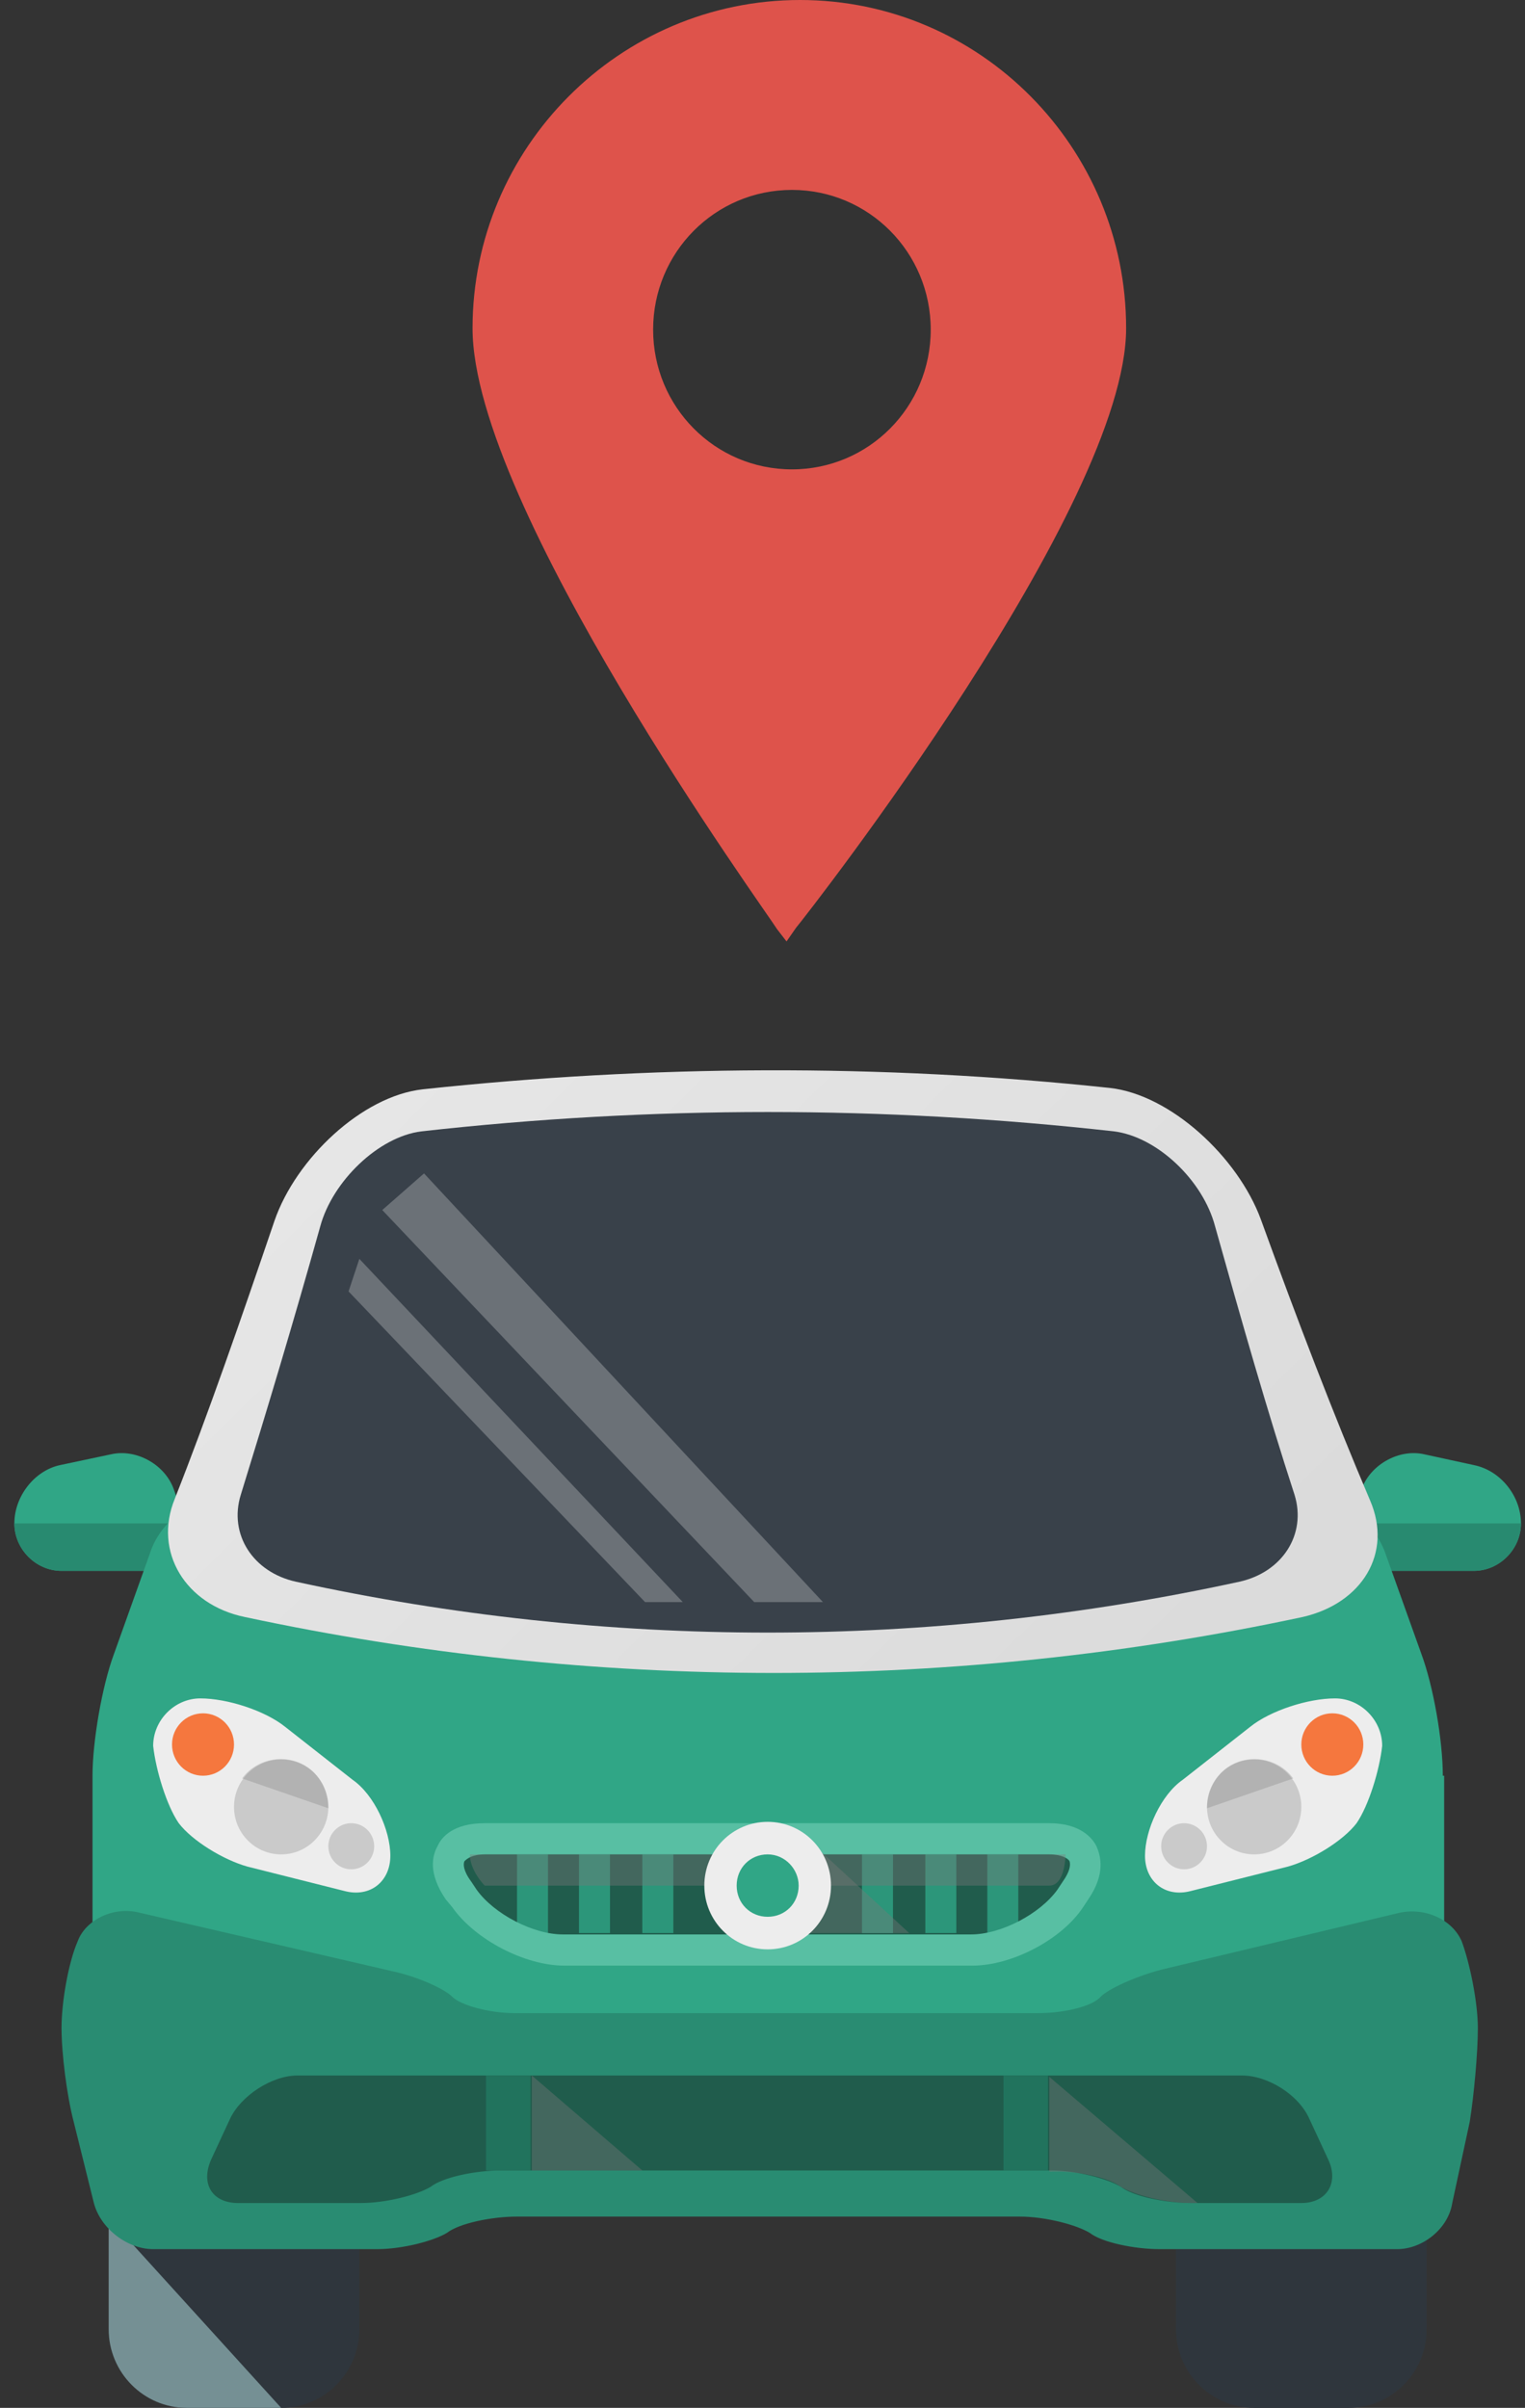 <svg width="83" height="131" viewBox="0 0 83 131" fill="none" xmlns="http://www.w3.org/2000/svg">
<rect x="0" y="0" width="83" height="131" fill="#333333" stroke="none"/>
<g clip-path="url(#clip0_1_5002)">
<path d="M0.781 82.881C0.781 84.283 1.955 85.464 3.348 85.464H8.482C9.876 85.464 10.61 84.357 10.169 83.028L9.436 80.962C8.923 79.633 7.382 78.822 6.062 79.117L3.275 79.707C1.881 80.002 0.781 81.405 0.781 82.881Z" fill="#30A686"/>
<path d="M3.348 85.464H8.482C9.876 85.464 10.61 84.357 10.169 83.028L10.096 82.881H0.781C0.781 84.283 1.955 85.464 3.348 85.464Z" fill="#288A70"/>
<path d="M82.781 82.881C82.781 84.283 81.608 85.464 80.214 85.464H75.08C73.686 85.464 72.953 84.357 73.393 83.028L74.126 80.962C74.64 79.633 76.18 78.822 77.5 79.117L80.214 79.707C81.681 80.002 82.781 81.405 82.781 82.881Z" fill="#30A686"/>
<path d="M80.214 85.464H75.08C73.686 85.464 72.953 84.357 73.393 83.028L73.466 82.881H82.781C82.781 84.283 81.608 85.464 80.214 85.464Z" fill="#288A70"/>
<path d="M19.557 126.72C19.557 129.081 17.65 131 15.303 131H10.169C7.822 131 5.915 129.081 5.915 126.72V114.69C5.915 112.328 7.822 110.409 10.169 110.409H15.303C17.65 110.409 19.557 112.328 19.557 114.69V126.72Z" fill="#2F363D"/>
<path d="M77.647 126.719C77.647 129.081 75.74 131 73.393 131H68.259C65.912 131 64.005 129.081 64.005 126.719V115.575C64.005 113.214 65.912 111.295 68.259 111.295H73.393C75.74 111.295 77.647 113.214 77.647 115.575V126.719Z" fill="#2F363D"/>
<path d="M5.915 120.668V126.72C5.915 129.081 7.822 131 10.169 131H15.303L5.915 120.668Z" fill="#759094"/>
<path d="M78.527 96.608C78.527 94.689 78.014 91.737 77.354 89.966L75.373 84.43C74.713 82.659 72.659 81.183 70.826 81.183H12.736C10.829 81.183 8.776 82.659 8.189 84.43L6.209 89.966C5.549 91.737 5.035 94.763 5.035 96.608V107.752C5.035 109.671 6.575 111.221 8.482 111.221H75.153C77.06 111.221 78.6 109.671 78.6 107.752V96.608H78.527Z" fill="#30A686"/>
<path d="M68.626 66.349C67.379 62.954 63.711 59.559 60.411 59.19C47.942 57.861 35.4 57.935 23.005 59.264C19.704 59.633 16.11 63.028 14.937 66.423C13.103 71.81 11.343 76.903 9.509 81.552C8.336 84.43 10.096 87.309 13.323 87.973C32.32 92.032 51.903 92.032 70.899 87.973C74.126 87.235 75.813 84.504 74.567 81.626C72.586 76.976 70.606 71.81 68.626 66.349Z" fill="url(#paint0_linear_1_5002)"/>
<path d="M79.041 119.856C78.821 121.258 77.427 122.365 76.034 122.365H63.125C61.731 122.365 59.971 121.996 59.311 121.48C58.578 121.037 56.891 120.594 55.497 120.594H28.139C26.746 120.594 24.985 120.963 24.325 121.48C23.592 121.922 21.905 122.365 20.511 122.365H8.336C6.943 122.365 5.476 121.258 5.109 119.856L4.009 115.428C3.642 114.026 3.349 111.738 3.349 110.335C3.349 108.933 3.715 106.793 4.229 105.612C4.669 104.431 6.209 103.693 7.603 104.062L21.318 107.236C22.712 107.531 24.179 108.195 24.619 108.638C25.059 109.081 26.599 109.524 27.993 109.524H56.524C57.917 109.524 59.458 109.155 59.898 108.638C60.338 108.195 61.805 107.531 63.198 107.162L76.18 104.062C77.574 103.767 79.041 104.431 79.554 105.612C79.994 106.793 80.434 108.933 80.434 110.335C80.434 111.738 80.215 114.026 79.994 115.428L79.041 119.856Z" fill="#298C72"/>
<path d="M58.283 103.25C57.183 104.8 54.763 106.055 52.856 106.055H30.706C28.799 106.055 26.378 104.8 25.278 103.25L24.985 102.807C23.884 101.258 24.545 100.003 26.452 100.003H57.183C59.09 100.003 59.677 101.258 58.65 102.807L58.283 103.25Z" fill="#205C4C"/>
<path d="M29.826 100.888H28.139V105.169H29.826V100.888Z" fill="#2C967A"/>
<path d="M33.2 100.888H31.513V105.169H33.2V100.888Z" fill="#2C967A"/>
<path d="M36.647 100.888H34.96V105.169H36.647V100.888Z" fill="#2C967A"/>
<path d="M48.602 100.888H46.915V105.169H48.602V100.888Z" fill="#2C967A"/>
<path d="M52.049 100.888H50.362V105.169H52.049V100.888Z" fill="#2C967A"/>
<path d="M55.423 100.888H53.736V105.169H55.423V100.888Z" fill="#2C967A"/>
<path d="M52.93 106.94H30.706C28.579 106.94 25.866 105.538 24.619 103.767L24.252 103.324C23.298 101.922 23.518 100.962 23.812 100.446C24.032 99.929 24.692 99.191 26.379 99.191H57.111C58.797 99.191 59.458 100.003 59.678 100.446C59.898 100.962 60.191 101.922 59.238 103.324L58.944 103.767C57.771 105.538 55.057 106.94 52.93 106.94ZM26.379 100.889C25.719 100.889 25.425 101.11 25.279 101.258C25.205 101.405 25.205 101.774 25.645 102.365L25.939 102.808C26.892 104.136 29.019 105.243 30.633 105.243H52.856C54.47 105.243 56.597 104.136 57.551 102.808L57.844 102.365C58.211 101.848 58.284 101.479 58.211 101.258C58.137 101.11 57.771 100.889 57.111 100.889H26.379Z" fill="#58BFA3"/>
<path d="M70.459 81.331C71.119 83.471 69.799 85.538 67.452 86.054C50.509 89.744 33.053 89.744 16.11 86.054C13.763 85.538 12.443 83.471 13.103 81.331C14.497 76.829 15.964 71.958 17.431 66.718C18.091 64.282 20.584 61.847 22.932 61.552C35.474 60.149 48.089 60.149 60.631 61.552C62.978 61.847 65.472 64.209 66.132 66.718C67.599 71.958 68.992 76.829 70.459 81.331Z" fill="#39414A"/>
<path opacity="0.4" d="M44.128 100.224L49.483 105.169H40.901H39.727L44.128 100.224Z" fill="#7A7A7A"/>
<g opacity="0.5">
<path opacity="0.5" d="M35.107 87.161H37.16L19.558 68.489L18.971 70.26L35.107 87.161Z" fill="white"/>
<path opacity="0.5" d="M20.805 65.832L41.048 87.161H44.789L23.078 63.84L20.805 65.832Z" fill="white"/>
</g>
<path opacity="0.4" d="M25.572 100.888H57.991C57.991 100.888 57.991 102.586 57.111 102.586C56.231 102.586 26.379 102.586 26.379 102.586C26.379 102.586 25.572 101.774 25.572 100.888Z" fill="#7A7A7A"/>
<path d="M72.293 117.494C72.88 118.749 72.22 119.856 70.826 119.856H64.812C63.418 119.856 61.658 119.487 60.998 118.97C60.264 118.527 58.577 118.085 57.184 118.085H27.259C25.865 118.085 24.105 118.454 23.445 118.97C22.712 119.413 21.025 119.856 19.631 119.856H12.957C11.563 119.856 10.903 118.823 11.49 117.494L12.517 115.28C13.103 114.025 14.79 112.918 16.184 112.918H67.599C68.992 112.918 70.679 113.952 71.266 115.28L72.293 117.494Z" fill="#205C4C"/>
<path d="M41.781 105.243C43.199 105.243 44.348 104.086 44.348 102.66C44.348 101.233 43.199 100.077 41.781 100.077C40.363 100.077 39.214 101.233 39.214 102.66C39.214 104.086 40.363 105.243 41.781 105.243Z" fill="#30A686"/>
<path d="M41.781 106.055C39.874 106.055 38.334 104.505 38.334 102.586C38.334 100.667 39.874 99.117 41.781 99.117C43.688 99.117 45.228 100.667 45.228 102.586C45.228 104.505 43.688 106.055 41.781 106.055ZM41.781 100.888C40.828 100.888 40.094 101.626 40.094 102.586C40.094 103.545 40.828 104.283 41.781 104.283C42.735 104.283 43.468 103.545 43.468 102.586C43.468 101.7 42.735 100.888 41.781 100.888Z" fill="#EDEDED"/>
<path d="M73.834 99.191C73.1 100.15 71.413 101.184 70.093 101.553L64.812 102.881C63.419 103.25 62.318 102.365 62.318 100.962C62.318 99.56 63.199 97.641 64.372 96.829L68.039 93.951C69.139 93.065 71.193 92.401 72.66 92.401C74.054 92.401 75.227 93.582 75.227 94.984C75.08 96.313 74.494 98.231 73.834 99.191Z" fill="#EDEDED"/>
<path d="M72.513 96.608C73.445 96.608 74.2 95.848 74.2 94.91C74.2 93.973 73.445 93.213 72.513 93.213C71.581 93.213 70.826 93.973 70.826 94.91C70.826 95.848 71.581 96.608 72.513 96.608Z" fill="#F5773E"/>
<path opacity="0.3" d="M68.26 100.888C69.677 100.888 70.826 99.732 70.826 98.305C70.826 96.879 69.677 95.722 68.26 95.722C66.842 95.722 65.692 96.879 65.692 98.305C65.692 99.732 66.842 100.888 68.26 100.888Z" fill="#7A7A7A"/>
<path opacity="0.3" d="M64.445 101.7C65.134 101.7 65.692 101.138 65.692 100.446C65.692 99.753 65.134 99.191 64.445 99.191C63.757 99.191 63.198 99.753 63.198 100.446C63.198 101.138 63.757 101.7 64.445 101.7Z" fill="#7A7A7A"/>
<path opacity="0.3" d="M65.692 98.379C65.692 97.567 66.059 96.682 66.793 96.165C67.966 95.353 69.58 95.648 70.386 96.756L65.692 98.379Z" fill="#7A7A7A"/>
<path d="M9.729 99.191C10.463 100.15 12.15 101.184 13.47 101.553L18.751 102.881C20.145 103.25 21.245 102.365 21.245 100.962C21.245 99.56 20.365 97.641 19.191 96.829L15.524 93.951C14.424 93.065 12.37 92.401 10.903 92.401C9.509 92.401 8.336 93.582 8.336 94.984C8.483 96.313 9.069 98.231 9.729 99.191Z" fill="#EDEDED"/>
<path d="M11.049 96.608C11.981 96.608 12.736 95.848 12.736 94.91C12.736 93.973 11.981 93.213 11.049 93.213C10.118 93.213 9.362 93.973 9.362 94.91C9.362 95.848 10.118 96.608 11.049 96.608Z" fill="#F5773E"/>
<path opacity="0.3" d="M15.303 100.888C16.721 100.888 17.87 99.732 17.87 98.305C17.87 96.879 16.721 95.722 15.303 95.722C13.886 95.722 12.736 96.879 12.736 98.305C12.736 99.732 13.886 100.888 15.303 100.888Z" fill="#7A7A7A"/>
<path opacity="0.3" d="M19.118 101.7C19.807 101.7 20.365 101.138 20.365 100.446C20.365 99.753 19.807 99.191 19.118 99.191C18.429 99.191 17.871 99.753 17.871 100.446C17.871 101.138 18.429 101.7 19.118 101.7Z" fill="#7A7A7A"/>
<path opacity="0.3" d="M17.871 98.379C17.871 97.567 17.504 96.682 16.771 96.165C15.597 95.353 13.984 95.648 13.177 96.756L17.871 98.379Z" fill="#7A7A7A"/>
<path d="M28.872 112.918H26.452V118.085H28.872V112.918Z" fill="#21735D"/>
<path d="M57.037 112.918H54.616V118.085H57.037V112.918Z" fill="#21735D"/>
<path opacity="0.4" d="M28.945 112.918L34.96 118.085H28.945V112.918Z" fill="#7A7A7A"/>
<path opacity="0.4" d="M60.998 118.97C61.731 119.413 63.418 119.856 64.812 119.856H65.178L57.11 112.992V118.158C58.577 118.085 60.337 118.454 60.998 118.97Z" fill="#7A7A7A"/>
<path d="M43.542 0.59C34.08 0.59 26.379 8.34 26.379 17.86C26.379 27.381 42.882 50.186 42.882 50.186C42.882 50.186 60.705 27.455 60.705 17.934C60.631 8.34 53.003 0.59 43.542 0.59ZM43.102 26.2C38.628 26.2 34.96 22.51 34.96 18.008C34.96 13.432 38.628 9.816 43.102 9.816C47.649 9.816 51.243 13.506 51.243 18.008C51.316 22.51 47.649 26.2 43.102 26.2Z" fill="#DE534B"/>
<path d="M42.808 51.219L42.295 50.555C41.708 49.596 25.719 27.529 25.719 17.86C25.719 8.045 33.713 0 43.542 0C53.37 0 61.291 8.045 61.291 17.86C61.291 27.529 44.055 49.596 43.322 50.481L42.808 51.219ZM43.542 1.255C34.447 1.255 27.039 8.709 27.039 17.86C27.039 26.2 40.241 45.241 42.955 49.079C45.815 45.315 60.118 26.2 60.118 17.86C60.044 8.709 52.636 1.255 43.542 1.255ZM43.102 26.79C38.261 26.79 34.3 22.805 34.3 17.934C34.3 13.063 38.261 9.078 43.102 9.078C47.942 9.078 51.903 13.063 51.903 17.934C51.903 22.805 47.942 26.79 43.102 26.79ZM43.102 10.332C38.921 10.332 35.547 13.727 35.547 17.934C35.547 22.141 38.921 25.536 43.102 25.536C47.282 25.536 50.656 22.141 50.656 17.934C50.656 13.727 47.282 10.332 43.102 10.332Z" fill="#DE534B"/>
</g>
<defs>
<linearGradient id="paint0_linear_1_5002" x1="22" y1="57.757" x2="59.159" y2="95.489" gradientUnits="userSpaceOnUse">
<stop stop-color="#E6E6E6"/>
<stop offset="1" stop-color="#DBDBDB"/>
</linearGradient>
<clipPath id="clip0_1_5002">
<rect width="82" height="131" fill="white" transform="translate(0.781)"/>
</clipPath>
</defs>
</svg>
